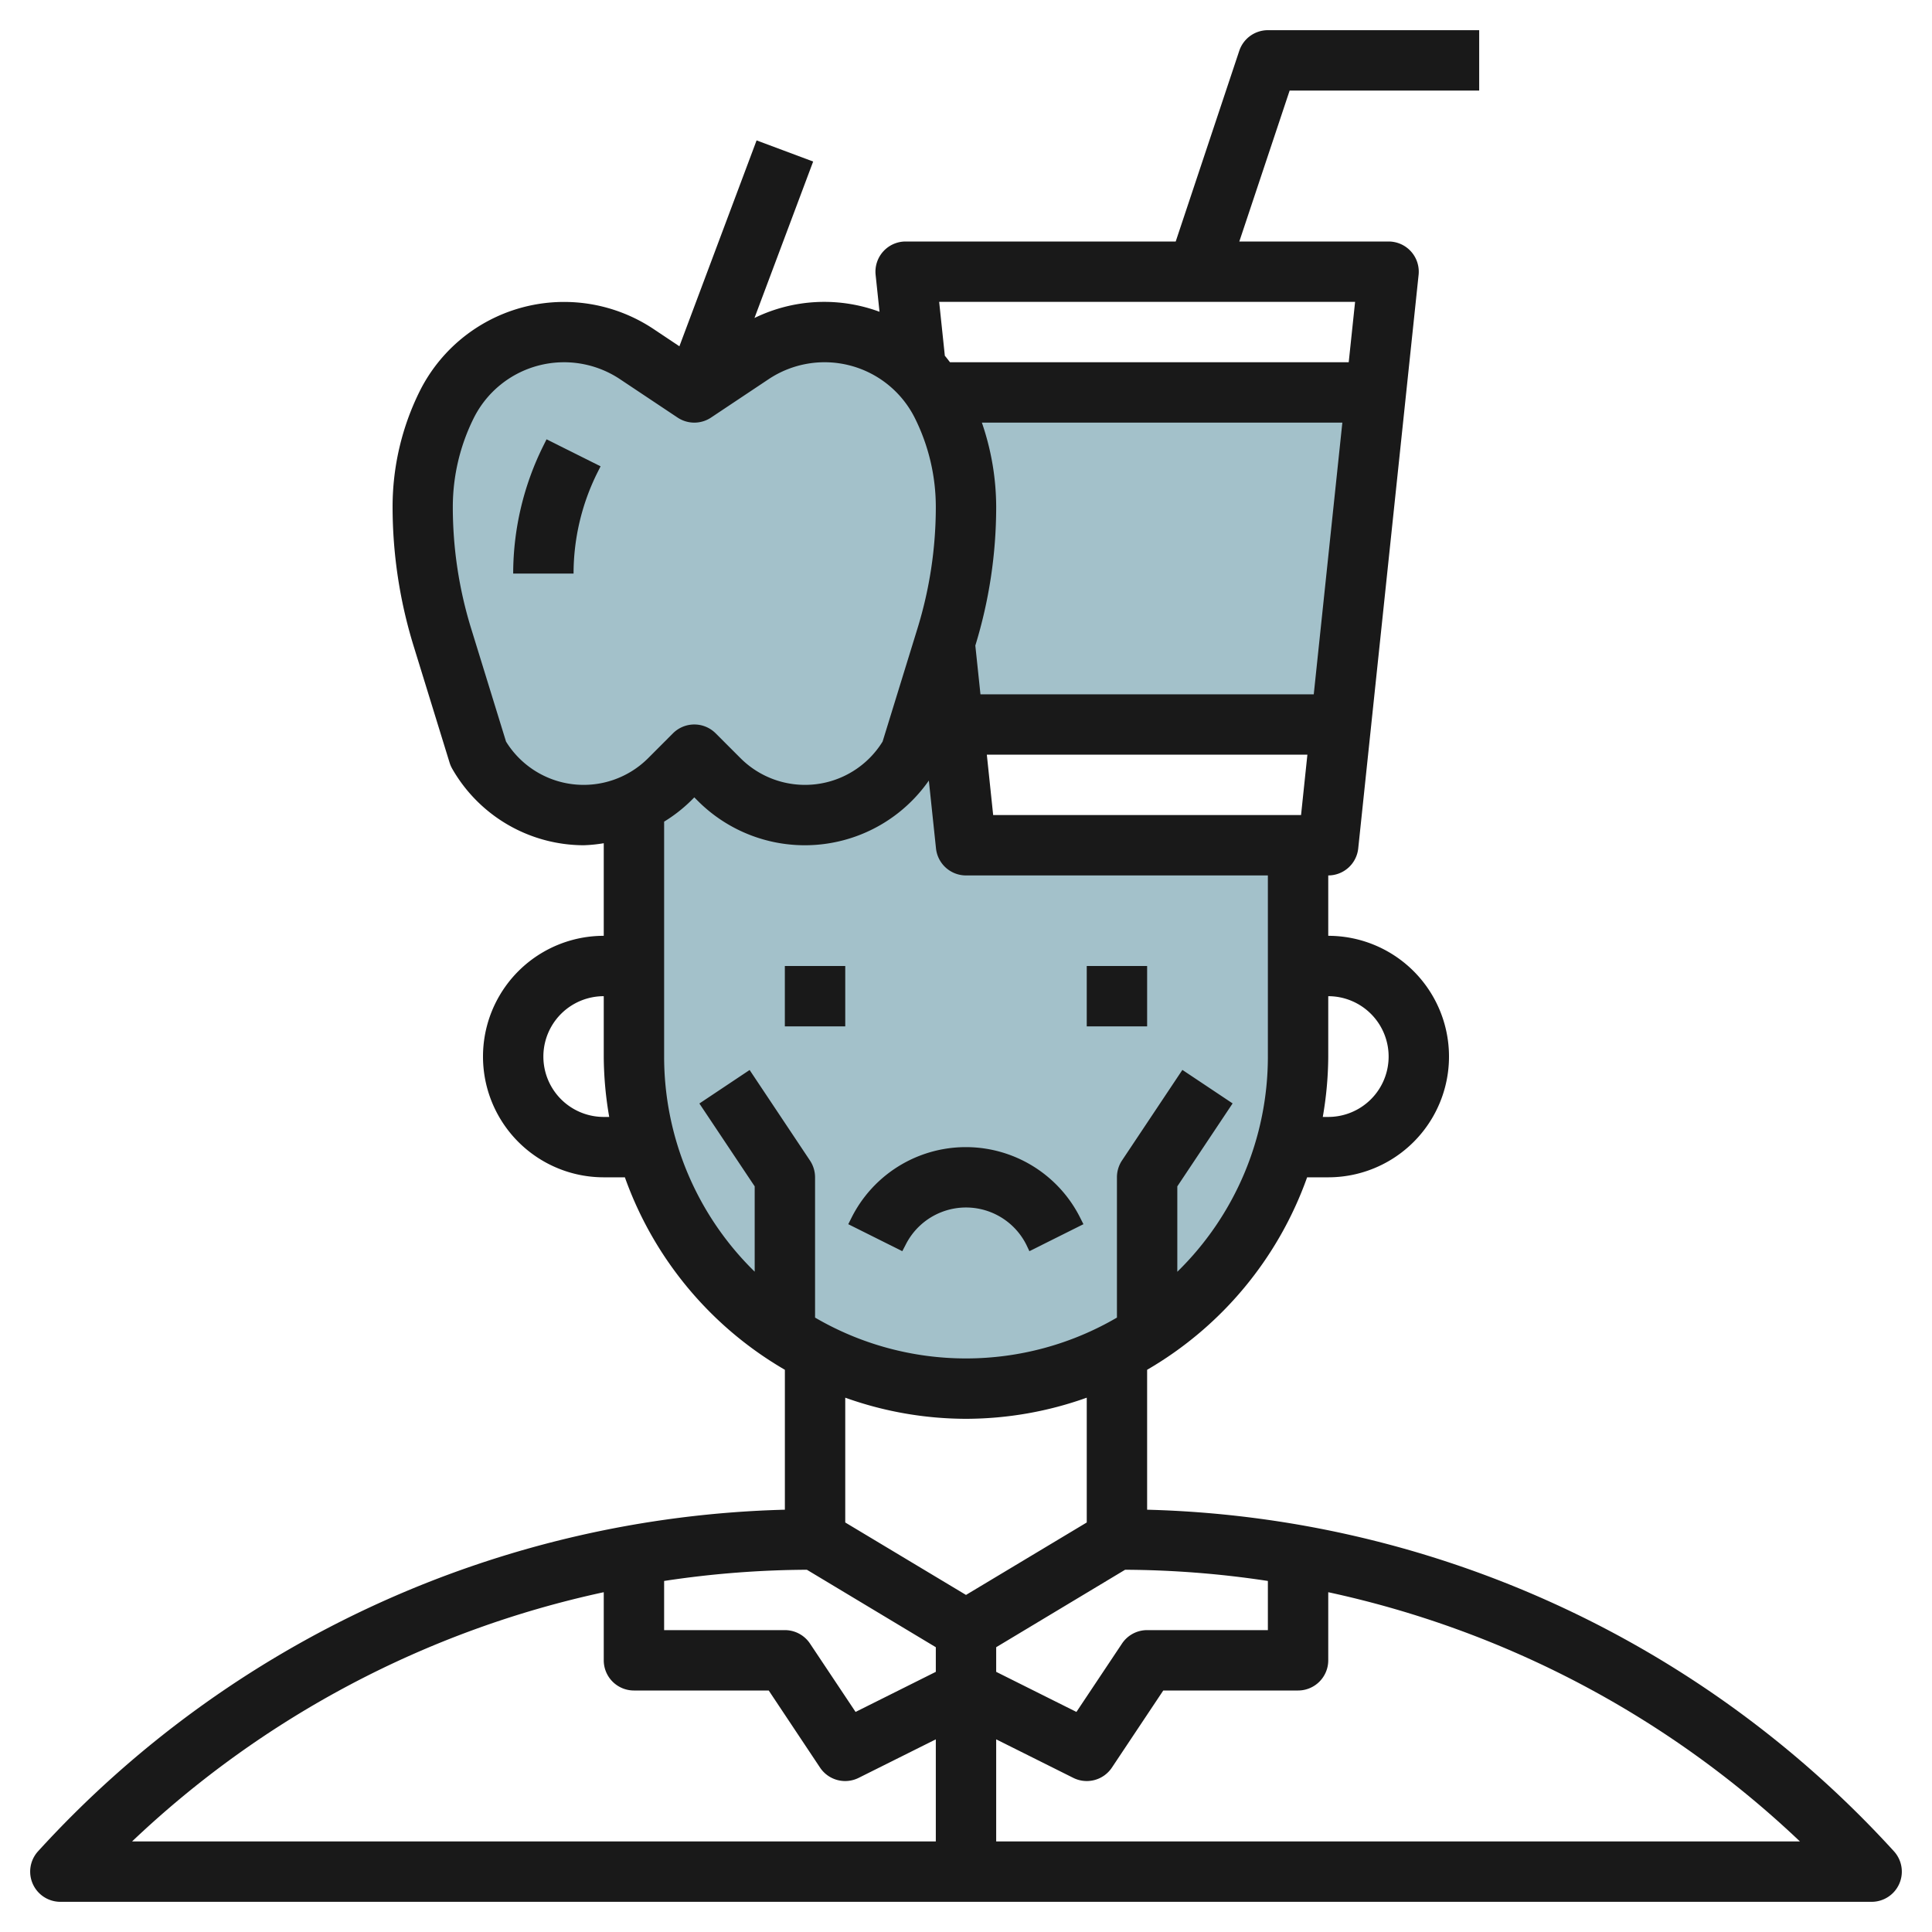 <svg height="512" viewBox="0 0 64 64" width="512" xmlns="http://www.w3.org/2000/svg"><g id="Layer_14" data-name="Layer 14"><path d="m30.267 12.845 1.157 11h12.842l1.158-11z" fill="#a3c1ca"/><path d="m32 28-.316-3h-1.544a.253.253 0 0 0 .018-.027l1.19-3.859a14.687 14.687 0 0 0 .652-4.327 7.583 7.583 0 0 0 -.8-3.386 4.343 4.343 0 0 0 -6.3-1.671l-1.9 1.27-1.906-1.27a4.343 4.343 0 0 0 -6.294 1.67 7.583 7.583 0 0 0 -.8 3.386 14.687 14.687 0 0 0 .652 4.327l1.19 3.859a3.987 3.987 0 0 0 5.158 1.654v8.374a11 11 0 0 0 22 0v-7z" fill="#a3c1ca"/><g fill="#191919"><path d="m38 50.011v-4.635a12.045 12.045 0 0 0 5.3-6.376h.7a4 4 0 0 0 0-8v-2a1 1 0 0 0 .993-.895l2-19a1 1 0 0 0 -.993-1.105h-4.946l1.667-5h6.279v-2h-7a1 1 0 0 0 -.948.684l-2.105 6.316h-8.947a1 1 0 0 0 -.994 1.105l.129 1.223a5.271 5.271 0 0 0 -4.142.206l1.944-5.183-1.874-.7-2.557 6.82-.857-.572a5.345 5.345 0 0 0 -7.744 2.057 8.611 8.611 0 0 0 -.9 3.834 15.661 15.661 0 0 0 .7 4.621l1.19 3.859a1 1 0 0 0 .088.2 5.032 5.032 0 0 0 4.351 2.53 4.959 4.959 0 0 0 .666-.067v3.067a4 4 0 0 0 0 8h.7a12.045 12.045 0 0 0 5.3 6.376v4.635a34.681 34.681 0 0 0 -24.74 11.316 1 1 0 0 0 .74 1.673h60a1 1 0 0 0 .74-1.673 34.681 34.681 0 0 0 -24.74-11.316zm4 2.36v1.629h-4a1 1 0 0 0 -.832.445l-1.51 2.265-2.658-1.328v-.816l4.271-2.566a32.505 32.505 0 0 1 4.729.371zm-9.691-30.986a15.634 15.634 0 0 0 .691-4.6 8.62 8.62 0 0 0 -.474-2.785h11.941l-.947 9h-11.041zm11 3.615-.21 2h-10.199l-.21-2zm2.691 10a2 2 0 0 1 -2 2h-.181a11.986 11.986 0 0 0 .181-2v-2a2 2 0 0 1 2 2zm-1.111-25-.211 2h-13.208c-.057-.072-.111-.147-.171-.215l-.188-1.785zm-28.126 14.566-1.156-3.747a13.661 13.661 0 0 1 -.607-4.031 6.606 6.606 0 0 1 .694-2.94 3.344 3.344 0 0 1 4.846-1.286l1.905 1.27a1 1 0 0 0 1.11 0l1.905-1.27a3.343 3.343 0 0 1 4.846 1.287 6.6 6.6 0 0 1 .694 2.939 13.641 13.641 0 0 1 -.608 4.032l-1.155 3.746a3.021 3.021 0 0 1 -4.708.548l-.822-.822a1 1 0 0 0 -1.414 0l-.822.823a3.022 3.022 0 0 1 -4.708-.549zm3.237 12.434a2 2 0 0 1 0-4v2a11.986 11.986 0 0 0 .181 2zm2-2v-7.782a4.94 4.94 0 0 0 .885-.689l.115-.115.115.115a5.009 5.009 0 0 0 7.654-.672l.237 2.247a1 1 0 0 0 .994.896h10v6a9.964 9.964 0 0 1 -3 7.129v-2.829l1.832-2.748-1.664-1.11-2 3a1.006 1.006 0 0 0 -.168.558v4.647a9.915 9.915 0 0 1 -10 0v-4.647a1.006 1.006 0 0 0 -.168-.555l-2-3-1.664 1.11 1.832 2.745v2.826a9.964 9.964 0 0 1 -3-7.126zm10 12a11.922 11.922 0 0 0 4-.7v4.134l-4 2.4-4-2.4v-4.134a11.922 11.922 0 0 0 4 .7zm-5.271 5 4.271 2.566v.816l-2.658 1.328-1.51-2.265a1 1 0 0 0 -.832-.445h-4v-1.629a32.505 32.505 0 0 1 4.729-.371zm-6.729.744v2.256a1 1 0 0 0 1 1h4.465l1.7 2.554a1 1 0 0 0 1.279.34l2.556-1.276v3.382h-26.625a32.691 32.691 0 0 1 15.625-8.256zm13 8.256v-3.382l2.554 1.276a1 1 0 0 0 1.279-.34l1.702-2.554h4.465a1 1 0 0 0 1-1v-2.256a32.691 32.691 0 0 1 15.625 8.256z"/><path d="m25.999 32h2.001v2h-2.001z"/><path d="m36 32h2v2h-2z"/><path d="m30 41.236a2.236 2.236 0 0 1 4 0l.1.211 1.79-.894-.106-.211a4.236 4.236 0 0 0 -7.578 0l-.106.211 1.79.894z"/><path d="m18 14.764a9.527 9.527 0 0 0 -1 4.236h2a7.505 7.505 0 0 1 .789-3.342l.106-.211-1.79-.894z"/></g></g></svg>